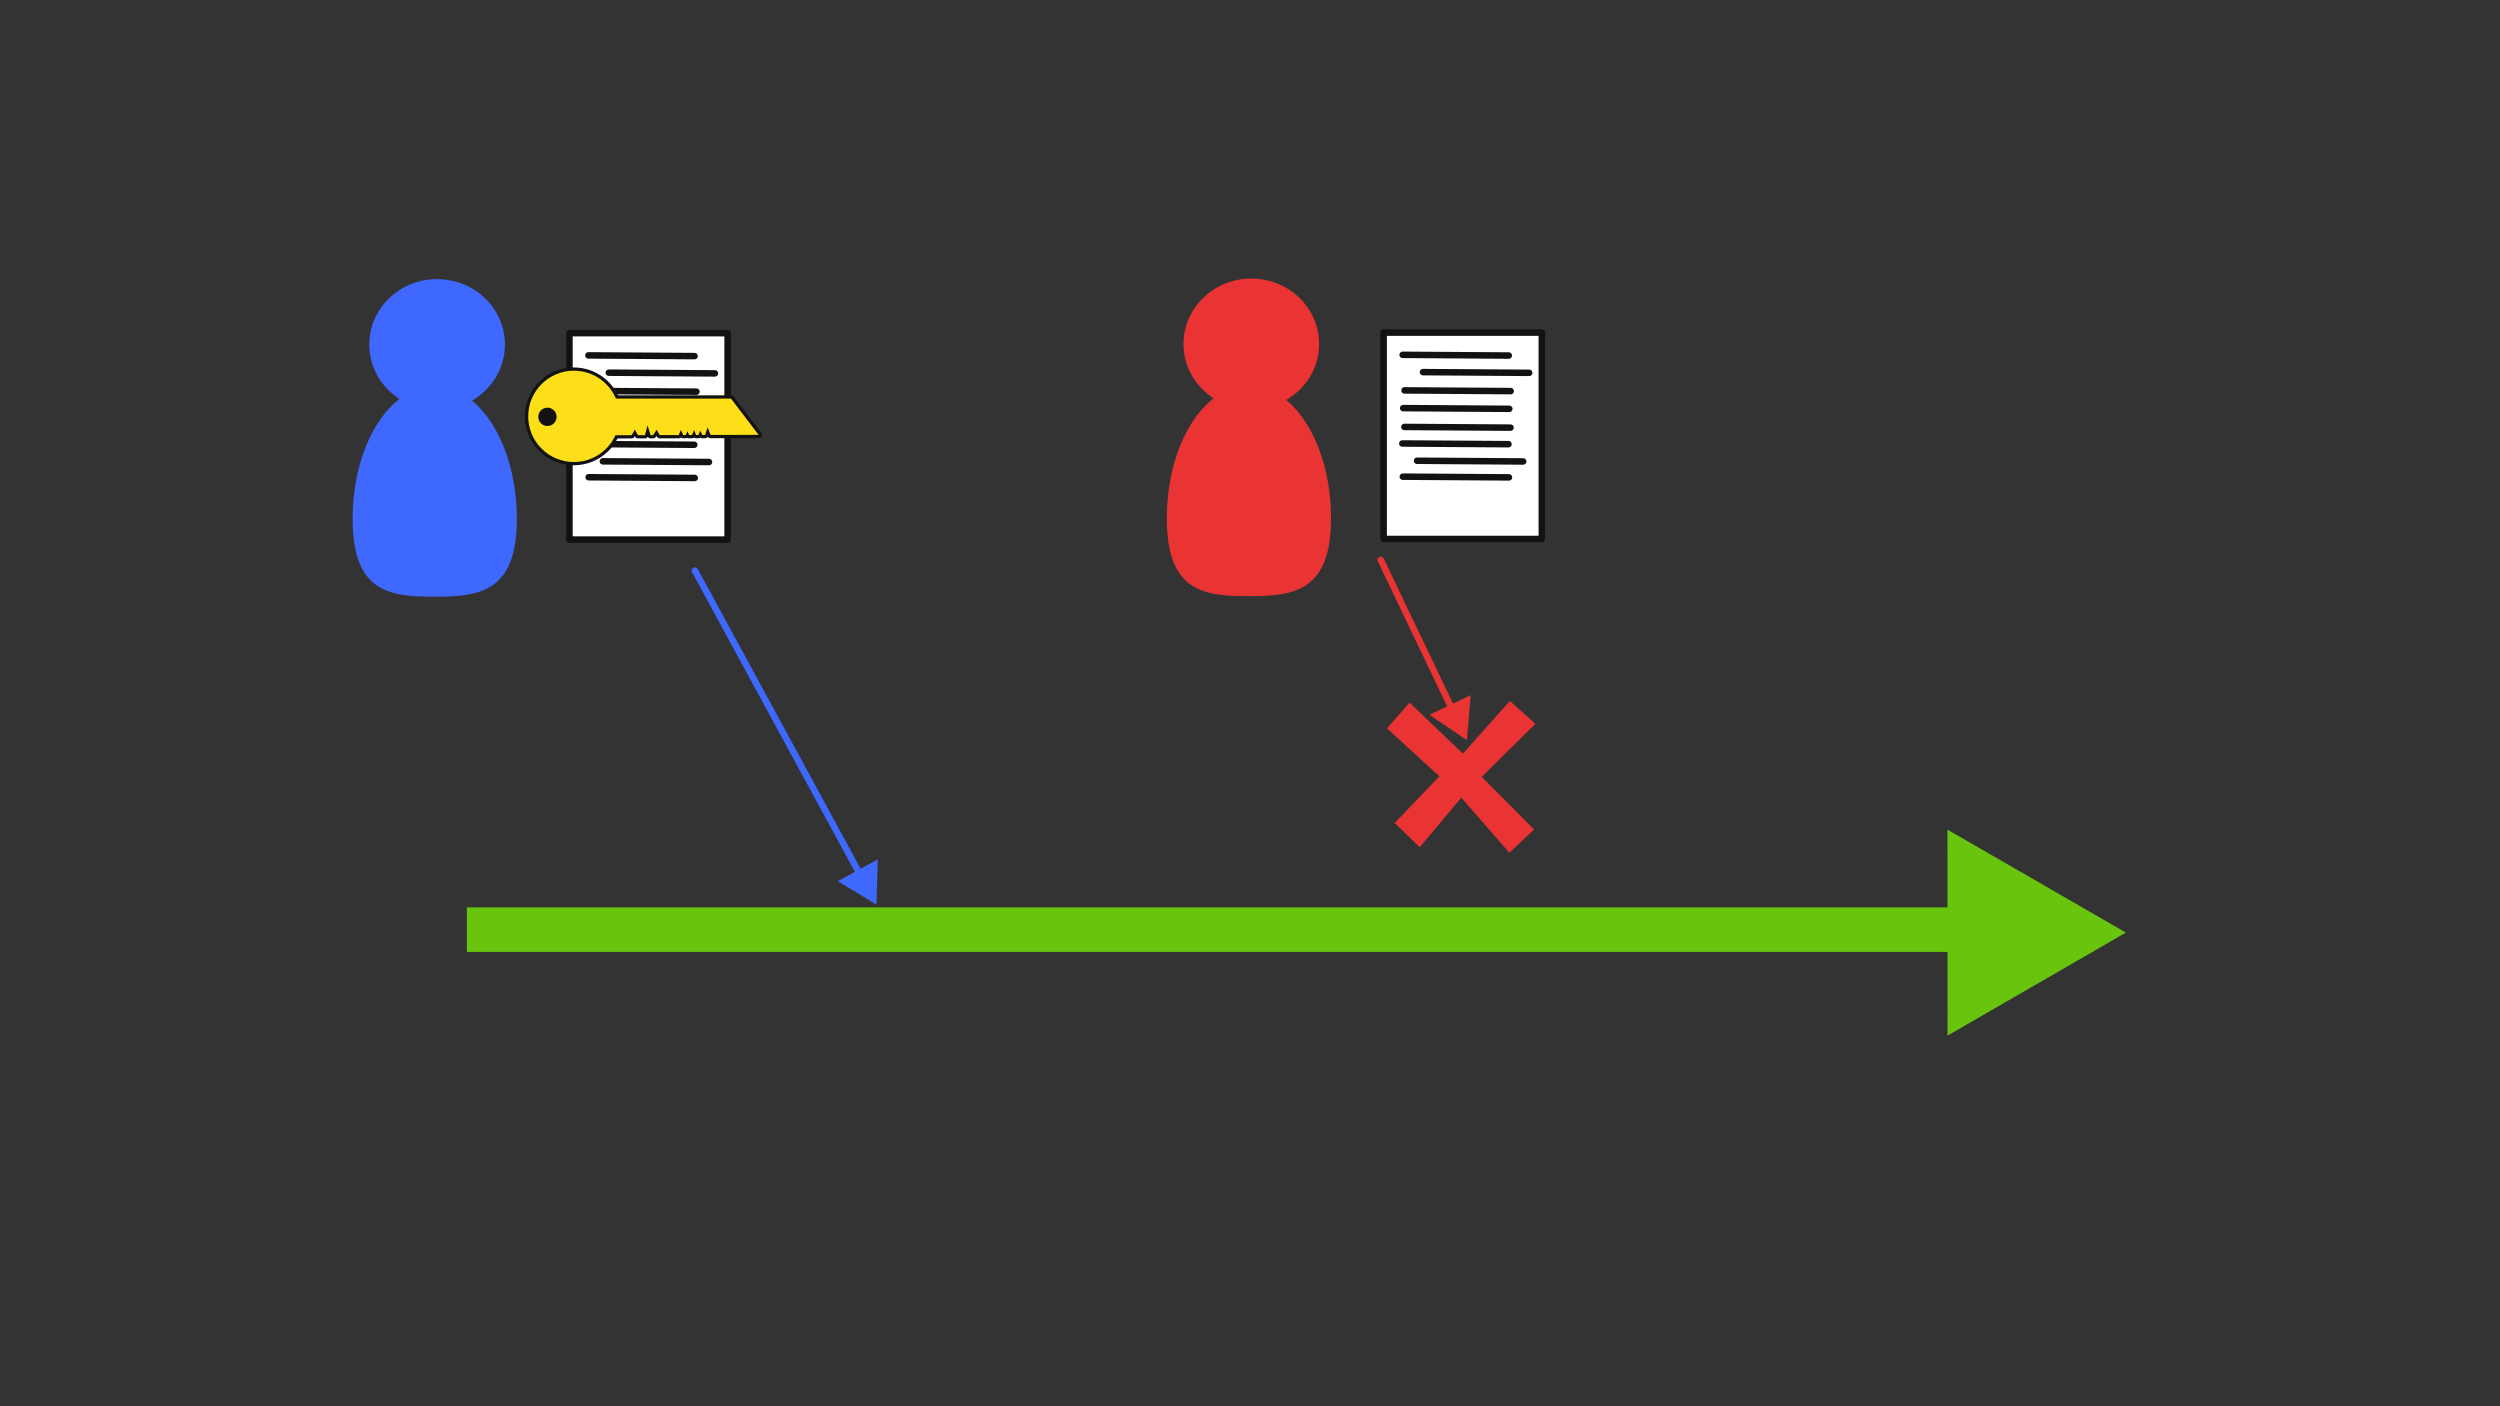 <?xml version="1.0" encoding="UTF-8" standalone="no"?>
<!DOCTYPE svg PUBLIC "-//W3C//DTD SVG 1.1//EN" "http://www.w3.org/Graphics/SVG/1.1/DTD/svg11.dtd">
<!-- Created with Vectornator (http://vectornator.io/) -->
<svg height="100%" stroke-miterlimit="10" style="fill-rule:nonzero;clip-rule:evenodd;stroke-linecap:round;stroke-linejoin:round;" version="1.1" viewBox="0 0 1920 1080" width="100%" xml:space="preserve" xmlns="http://www.w3.org/2000/svg" xmlns:vectornator="http://vectornator.io" xmlns:xlink="http://www.w3.org/1999/xlink">
<rect x="0" y="0" width="1920" height="1080" fill="#333333" stroke="none"/>
<defs/>
<g id="blue-dev-contribution" vectornator:layerName="blue dev contribution">
<g opacity="1">
<path d="M662.347 674.965C649.364 651.079 533.681 438.246 533.681 438.246" fill="none" stroke="#3f68fe" stroke-linecap="butt" stroke-linejoin="round" stroke-width="5"/>
<g fill="#3f68fe" stroke="none">
<path d="M643.39 676.733L673.092 694.734L674.141 660.018L643.39 676.733Z" fill="#3f68fe"/>
</g>
</g>
</g>
<g id="Key-Original" vectornator:layerName="Key Original" visibility="hidden">
<path d="M594.626 883.047L770.032 883.047L810.755 936.565L739.767 936.744L735.456 925.395L731.795 936.764L727.673 936.774L724.503 930.324L721.877 936.789C718.508 936.797 718.319 936.798 718.319 936.798L715.485 929.36L712.395 936.812L708.018 936.824L705.668 931.36L703.172 936.836L699.344 936.845L695.934 929.21L692.885 936.862L664.624 936.933L660.339 929.038L654.937 936.957L651.166 936.967L646.72 922.544L642.945 936.987L632.521 937.014L627.999 928.854L623.228 937.037L594.626 937.109L594.626 883.047Z" fill="none" opacity="1" stroke="#121212" stroke-linecap="butt" stroke-linejoin="round" stroke-width="5"/>
<path d="M600.418 934.577C586.445 969.099 547.132 985.758 512.609 971.785C478.087 957.812 461.428 918.499 475.401 883.977C489.374 849.454 528.687 832.796 563.21 846.769C581.123 854.019 594.226 868.091 600.736 884.777" fill="none" opacity="1" stroke="#121212" stroke-linecap="butt" stroke-linejoin="round" stroke-width="5" vectornator:layerName="Oval"/>
<path d="M470.475 909.277C470.475 872.034 500.667 841.843 537.91 841.843C575.152 841.843 605.344 872.034 605.344 909.277C605.344 946.52 575.152 976.711 537.91 976.711C500.667 976.711 470.475 946.52 470.475 909.277Z" fill="#fddf19" fill-rule="nonzero" opacity="1" stroke="none"/>
<path d="M594.626 883.047L770.032 883.047L810.755 936.565L739.767 936.744L735.456 925.395L731.795 936.764L727.673 936.774L724.503 930.324L721.877 936.789C718.508 936.797 718.319 936.798 718.319 936.798L715.485 929.36L712.395 936.812L708.018 936.824L705.668 931.36L703.172 936.836L699.344 936.845L695.934 929.21L692.885 936.862L664.624 936.933L660.339 929.038L654.937 936.957L651.166 936.967L646.72 922.544L642.945 936.987L632.521 937.014L627.999 928.854L623.228 937.037L594.626 937.109L594.626 883.047Z" fill="#fddf19" fill-rule="nonzero" opacity="1" stroke="none"/>
<path d="M485.322 909.948C485.322 902.463 491.39 896.396 498.875 896.396C506.359 896.396 512.427 902.463 512.427 909.948C512.427 917.433 506.359 923.501 498.875 923.501C491.39 923.501 485.322 917.433 485.322 909.948Z" fill="#121212" fill-rule="nonzero" opacity="1" stroke="none"/>
</g>
<g id="Git" vectornator:layerName="Git">
<path d="M1495.7 795.361L1495.68 716.259L1495.65 637.158L1564.17 676.69L1632.68 716.222L1564.19 755.791L1495.7 795.361Z" fill="#68c40c" fill-rule="nonzero" opacity="1" stroke="none"/>
<path d="M358.564 696.852L1523.19 696.852L1523.19 731.064L358.564 731.064L358.564 696.852Z" fill="#68c40c" fill-rule="nonzero" opacity="1" stroke="none"/>
</g>
<g id="Blue-Dev" vectornator:layerName="Blue Dev">
<path d="M270.82 398.457C270.82 342.163 299.048 296.527 333.87 296.527C368.691 296.527 396.919 342.163 396.919 398.457C396.919 454.752 368.428 458.269 333.607 458.269C298.786 458.269 270.82 454.752 270.82 398.457Z" fill="#3f68fe" fill-rule="nonzero" opacity="1" stroke="none"/>
<path d="M283.607 264.59C283.607 236.851 306.927 214.364 335.695 214.364C364.462 214.364 387.783 236.851 387.783 264.59C387.783 292.329 364.462 314.816 335.695 314.816C306.927 314.816 283.607 292.329 283.607 264.59Z" fill="#3e68ff" fill-rule="nonzero" opacity="1" stroke="none"/>
</g>
<g id="Red-dev-contribution" vectornator:layerName="Red dev contribution" visibility="hidden">
<g opacity="1">
<path d="M1287.65 674.53C1274.67 650.644 1158.99 437.81 1158.99 437.81" fill="none" stroke="#ea3333" stroke-linecap="butt" stroke-linejoin="round" stroke-width="5"/>
<g fill="#ea3333" stroke="none">
<path d="M1268.7 676.297L1298.4 694.298L1299.45 659.583L1268.7 676.297Z" fill="#ea3333"/>
</g>
</g>
<path d="M1258.66 696.735L1342.1 696.735L1342.1 731.495L1258.66 731.495L1258.66 696.735Z" fill="#ea3333" fill-rule="nonzero" opacity="1" stroke="none"/>
</g>
<g id="Red-dev-contribution-denied" vectornator:layerName="Red dev contribution denied">
<g opacity="1">
<path d="M1116.89 548.185C1110.63 535.076 1060.44 430.014 1060.44 430.014" fill="none" stroke="#ea3333" stroke-linecap="butt" stroke-linejoin="round" stroke-width="5"/>
<g fill="#ea3333" stroke="none">
<path d="M1097.87 548.961L1126.59 568.488L1129.45 533.874L1097.87 548.961Z" fill="#ea3333"/>
</g>
</g>
<path d="M1159.19 654.903L1122.3 612.606L1090.35 650.697L1071.12 632.028L1105.45 596.224L1065.21 559.41L1082.56 539.585L1123.48 578.815L1159.55 538.349L1179.21 555.845L1137.95 596.645L1178.19 637.069L1159.19 654.903Z" fill="#ea3333" fill-rule="nonzero" opacity="1" stroke="none"/>
</g>
<g id="Red-Dev" vectornator:layerName="Red Dev">
<path d="M896.126 398.022C896.126 341.727 924.355 296.091 959.176 296.091C993.997 296.091 1022.23 341.727 1022.23 398.022C1022.23 454.317 993.734 457.834 958.913 457.834C924.092 457.834 896.126 454.317 896.126 398.022Z" fill="#ea3333" fill-rule="nonzero" opacity="1" stroke="none"/>
<path d="M908.913 264.154C908.913 236.415 932.233 213.929 961.001 213.929C989.768 213.929 1013.09 236.415 1013.09 264.154C1013.09 291.893 989.768 314.38 961.001 314.38C932.233 314.38 908.913 291.893 908.913 264.154Z" fill="#ea3333" fill-rule="nonzero" opacity="1" stroke="none"/>
</g>
<g id="Red-Dev-Code" vectornator:layerName="Red Dev Code">
<path d="M1062.63 255.443L1184.12 255.443L1184.12 413.964L1062.63 413.964L1062.63 255.443Z" fill="#ffffff" fill-rule="nonzero" opacity="1" stroke="#121212" stroke-linecap="butt" stroke-linejoin="round" stroke-width="5"/>
<path d="M1092.88 285.789L1174.38 286.334" fill="none" opacity="1" stroke="#121212" stroke-linecap="butt" stroke-linejoin="round" stroke-width="5"/>
<path d="M1078.68 299.823L1160.18 300.369" fill="none" opacity="1" stroke="#121212" stroke-linecap="butt" stroke-linejoin="round" stroke-width="5"/>
<path d="M1077.63 313.434L1159.13 313.98" fill="none" opacity="1" stroke="#121212" stroke-linecap="butt" stroke-linejoin="round" stroke-width="5"/>
<path d="M1078.56 327.885L1160.06 328.43" fill="none" opacity="1" stroke="#121212" stroke-linecap="butt" stroke-linejoin="round" stroke-width="5"/>
<path d="M1076.99 340.597L1158.49 341.142" fill="none" opacity="1" stroke="#121212" stroke-linecap="butt" stroke-linejoin="round" stroke-width="5"/>
<path d="M1088.3 353.854L1169.8 354.4" fill="none" opacity="1" stroke="#121212" stroke-linecap="butt" stroke-linejoin="round" stroke-width="5"/>
<path d="M1077.37 366.079L1158.87 366.625" fill="none" opacity="1" stroke="#121212" stroke-linecap="butt" stroke-linejoin="round" stroke-width="5"/>
<path d="M1077.23 272.512L1158.72 273.057" fill="none" opacity="1" stroke="#121212" stroke-linecap="butt" stroke-linejoin="round" stroke-width="5"/>
</g>
<g id="Blue-Dev-Code" vectornator:layerName="Blue Dev Code">
<path d="M437.327 255.879L558.811 255.879L558.811 414.4L437.327 414.4L437.327 255.879Z" fill="#ffffff" fill-rule="nonzero" opacity="1" stroke="#121212" stroke-linecap="butt" stroke-linejoin="round" stroke-width="5"/>
<path d="M467.571 286.224L549.07 286.77" fill="none" opacity="1" stroke="#121212" stroke-linecap="butt" stroke-linejoin="round" stroke-width="5"/>
<path d="M453.371 300.259L534.87 300.805" fill="none" opacity="1" stroke="#121212" stroke-linecap="butt" stroke-linejoin="round" stroke-width="5"/>
<path d="M452.327 313.87L533.827 314.415" fill="none" opacity="1" stroke="#121212" stroke-linecap="butt" stroke-linejoin="round" stroke-width="5"/>
<path d="M453.254 328.32L534.753 328.866" fill="none" opacity="1" stroke="#121212" stroke-linecap="butt" stroke-linejoin="round" stroke-width="5"/>
<path d="M451.688 341.032L533.187 341.578" fill="none" opacity="1" stroke="#121212" stroke-linecap="butt" stroke-linejoin="round" stroke-width="5"/>
<path d="M462.991 354.29L544.49 354.835" fill="none" opacity="1" stroke="#121212" stroke-linecap="butt" stroke-linejoin="round" stroke-width="5"/>
<path d="M452.068 366.515L533.568 367.06" fill="none" opacity="1" stroke="#121212" stroke-linecap="butt" stroke-linejoin="round" stroke-width="5"/>
<path d="M451.919 272.947L533.418 273.493" fill="none" opacity="1" stroke="#121212" stroke-linecap="butt" stroke-linejoin="round" stroke-width="5"/>
</g>
<g id="Blue-Dev-Key" vectornator:layerName="Blue Dev Key">
<path d="M470.221 306.132L561.43 306.132L582.605 333.961L545.692 334.054L543.451 328.153L541.547 334.065L539.404 334.07L537.755 330.716L536.39 334.077C534.638 334.082 534.539 334.082 534.539 334.082L533.066 330.215L531.459 334.09L529.183 334.096L527.961 331.255L526.664 334.102L524.673 334.107L522.9 330.137L521.314 334.115L506.619 334.152L504.391 330.048L501.582 334.165L499.621 334.17L497.309 326.67L495.346 334.181L489.926 334.194L487.574 329.952L485.094 334.207L470.221 334.244L470.221 306.132Z" fill="none" opacity="1" stroke="#121212" stroke-linecap="butt" stroke-linejoin="round" stroke-width="5"/>
<path d="M473.233 332.928C465.967 350.879 445.525 359.541 427.574 352.275C409.622 345.009 400.96 324.567 408.226 306.616C415.492 288.665 435.934 280.003 453.885 287.268C463.199 291.038 470.013 298.356 473.398 307.032" fill="none" opacity="1" stroke="#121212" stroke-linecap="butt" stroke-linejoin="round" stroke-width="5" vectornator:layerName="Oval"/>
<path d="M405.665 319.772C405.665 300.406 421.364 284.707 440.729 284.707C460.095 284.707 475.794 300.406 475.794 319.772C475.794 339.138 460.095 354.837 440.729 354.837C421.364 354.837 405.665 339.138 405.665 319.772Z" fill="#fddf19" fill-rule="nonzero" opacity="1" stroke="none"/>
<path d="M470.221 306.132L561.43 306.132L582.605 333.961L545.692 334.054L543.451 328.153L541.547 334.065L539.404 334.07L537.755 330.716L536.39 334.077C534.638 334.082 534.539 334.082 534.539 334.082L533.066 330.215L531.459 334.09L529.183 334.096L527.961 331.255L526.664 334.102L524.673 334.107L522.9 330.137L521.314 334.115L506.619 334.152L504.391 330.048L501.582 334.165L499.621 334.17L497.309 326.67L495.346 334.181L489.926 334.194L487.574 329.952L485.094 334.207L470.221 334.244L470.221 306.132Z" fill="#fddf19" fill-rule="nonzero" opacity="1" stroke="none"/>
<path d="M413.385 320.121C413.385 316.229 416.54 313.074 420.432 313.074C424.324 313.074 427.479 316.229 427.479 320.121C427.479 324.013 424.324 327.168 420.432 327.168C416.54 327.168 413.385 324.013 413.385 320.121Z" fill="#121212" fill-rule="nonzero" opacity="1" stroke="none"/>
</g>
</svg>
